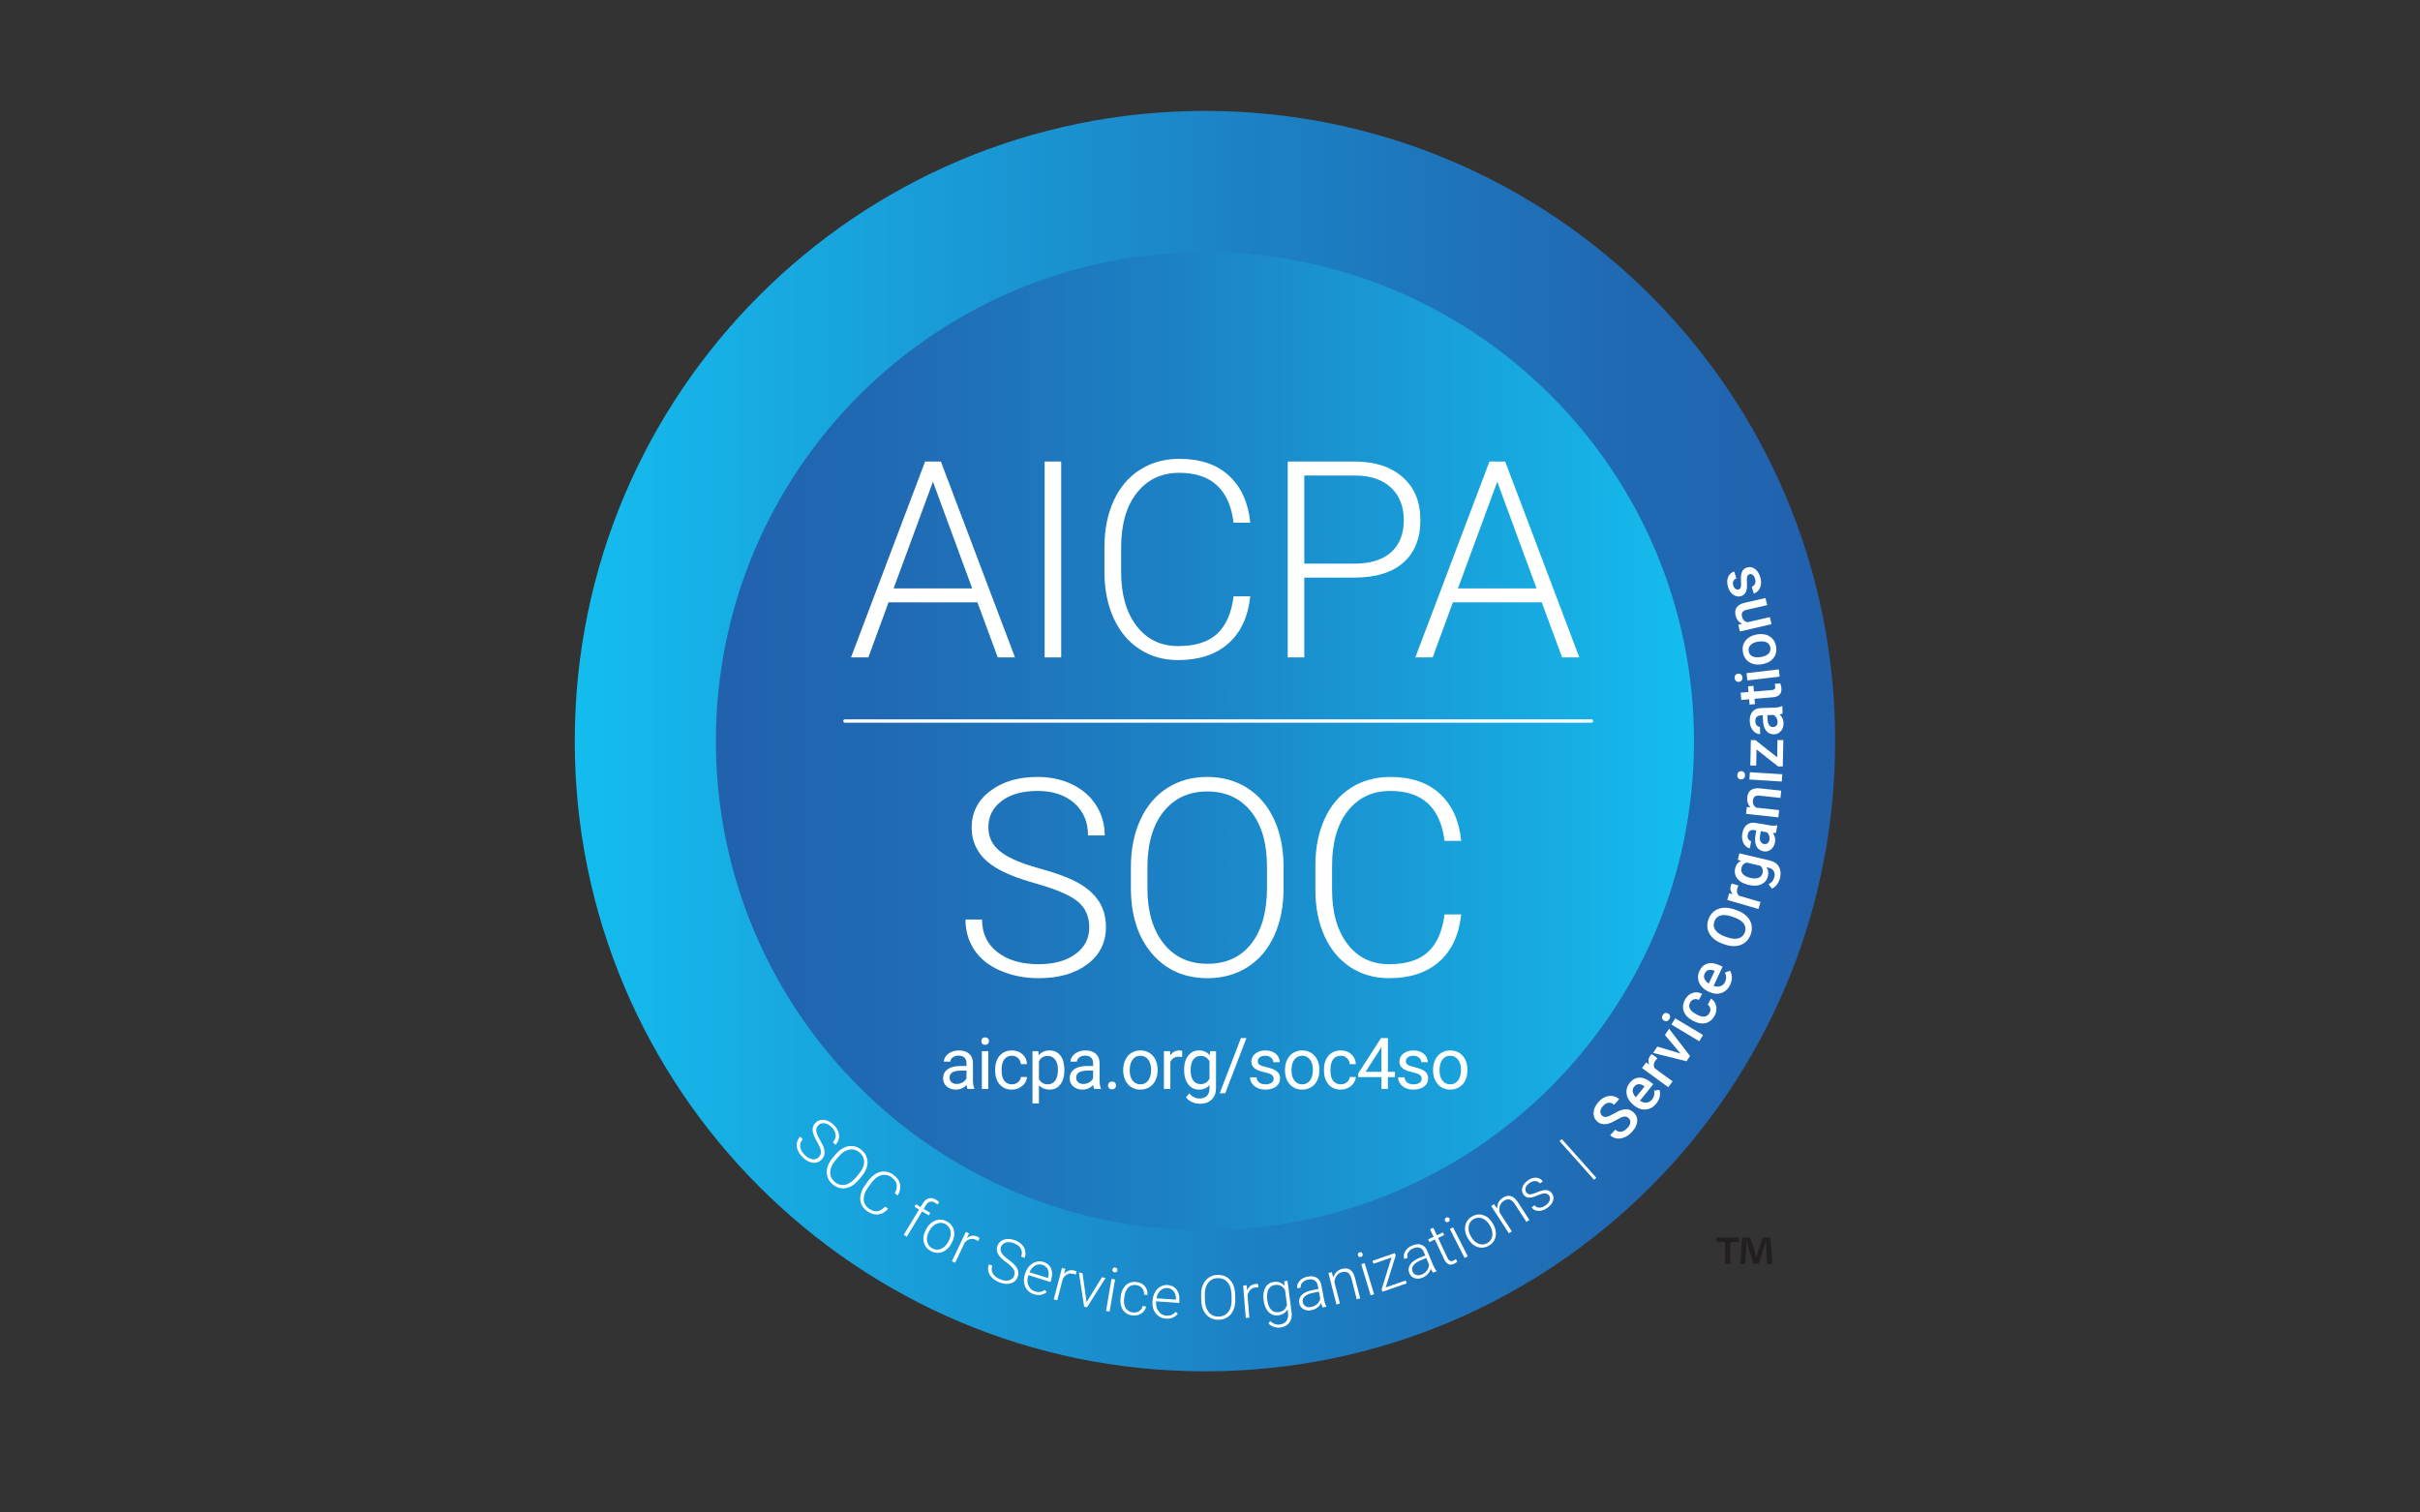 <svg width="240" height="150" viewBox="0 0 240 150" fill="none" xmlns="http://www.w3.org/2000/svg">
<rect x="0" y="0" width="240" height="150" fill="#333333" stroke="none"/>
<g clip-path="url(#clip0_14694_147353)">
<path d="M119.5 136C154.018 136 182 108.018 182 73.5C182 38.982 154.018 11 119.5 11C84.982 11 57 38.982 57 73.5C57 108.018 84.982 136 119.5 136Z" fill="url(#paint0_linear_14694_147353)"/>
<path d="M119.499 122C146.285 122 167.999 100.286 167.999 73.5C167.999 46.714 146.285 25 119.499 25C92.713 25 70.999 46.714 70.999 73.5C70.999 100.286 92.713 122 119.499 122Z" fill="url(#paint1_linear_14694_147353)"/>
<path d="M81.203 114.756C81.37 114.584 81.442 114.388 81.418 114.171C81.394 113.953 81.265 113.642 81.03 113.24C80.796 112.837 80.656 112.51 80.612 112.26C80.547 111.904 80.633 111.604 80.871 111.359C81.102 111.121 81.387 111.022 81.727 111.063C82.068 111.104 82.391 111.272 82.695 111.568C82.902 111.768 83.048 111.987 83.134 112.225C83.22 112.463 83.239 112.697 83.191 112.927C83.142 113.156 83.033 113.359 82.864 113.534L82.598 113.277C82.805 113.064 82.898 112.822 82.878 112.552C82.858 112.282 82.725 112.028 82.48 111.79C82.242 111.56 82.001 111.429 81.757 111.399C81.513 111.369 81.308 111.439 81.141 111.61C80.988 111.769 80.926 111.96 80.956 112.182C80.986 112.405 81.104 112.69 81.309 113.037C81.515 113.384 81.65 113.668 81.714 113.89C81.779 114.112 81.792 114.314 81.754 114.499C81.717 114.683 81.623 114.853 81.472 115.009C81.234 115.254 80.946 115.356 80.606 115.314C80.266 115.272 79.936 115.096 79.616 114.785C79.396 114.573 79.233 114.338 79.126 114.083C79.018 113.827 78.986 113.582 79.028 113.349C79.07 113.116 79.179 112.909 79.356 112.726L79.619 112.981C79.406 113.201 79.32 113.453 79.361 113.739C79.402 114.025 79.559 114.299 79.831 114.563C80.073 114.798 80.32 114.933 80.57 114.968C80.821 115.003 81.031 114.933 81.203 114.756Z" fill="white"/>
<path d="M85.155 117.02C84.898 117.325 84.62 117.549 84.32 117.691C84.02 117.833 83.72 117.884 83.419 117.844C83.119 117.804 82.84 117.676 82.583 117.46C82.196 117.134 81.999 116.733 81.994 116.255C81.989 115.777 82.184 115.303 82.58 114.832L82.867 114.49C83.121 114.188 83.4 113.965 83.703 113.822C84.006 113.679 84.309 113.627 84.61 113.666C84.912 113.705 85.19 113.833 85.445 114.047C85.7 114.262 85.874 114.513 85.965 114.8C86.057 115.087 86.062 115.388 85.979 115.702C85.896 116.016 85.733 116.323 85.488 116.623L85.155 117.02ZM85.177 116.424C85.513 116.025 85.686 115.636 85.695 115.257C85.705 114.879 85.552 114.558 85.238 114.293C84.93 114.034 84.588 113.941 84.214 114.014C83.84 114.087 83.482 114.328 83.14 114.735L82.849 115.081C82.518 115.475 82.347 115.863 82.336 116.246C82.324 116.63 82.475 116.953 82.788 117.216C83.106 117.483 83.449 117.578 83.817 117.5C84.186 117.422 84.541 117.181 84.882 116.775L85.177 116.424Z" fill="white"/>
<path d="M88.082 119.883C87.775 120.224 87.438 120.411 87.071 120.446C86.705 120.48 86.335 120.362 85.962 120.093C85.701 119.904 85.518 119.673 85.412 119.398C85.306 119.123 85.284 118.826 85.347 118.508C85.41 118.19 85.552 117.877 85.772 117.569L86.102 117.113C86.327 116.8 86.582 116.563 86.866 116.401C87.149 116.238 87.441 116.166 87.741 116.183C88.041 116.2 88.324 116.305 88.591 116.498C88.968 116.77 89.192 117.086 89.264 117.446C89.335 117.806 89.259 118.178 89.035 118.563L88.736 118.347C89.093 117.696 88.985 117.163 88.41 116.749C88.091 116.519 87.752 116.454 87.391 116.556C87.029 116.658 86.697 116.919 86.394 117.339L86.083 117.769C85.79 118.175 85.648 118.565 85.658 118.94C85.668 119.315 85.83 119.615 86.143 119.842C86.454 120.066 86.742 120.16 87.007 120.126C87.272 120.091 87.531 119.938 87.783 119.667L88.082 119.883Z" fill="white"/>
<path d="M89.628 122.461L91.144 119.954L90.688 119.678L90.839 119.429L91.295 119.704L91.497 119.371C91.667 119.089 91.87 118.916 92.105 118.851C92.34 118.787 92.585 118.832 92.842 118.987C92.957 119.057 93.057 119.136 93.139 119.226L92.964 119.464C92.891 119.393 92.805 119.326 92.705 119.266C92.537 119.164 92.374 119.138 92.217 119.186C92.061 119.234 91.924 119.354 91.808 119.547L91.601 119.889L92.258 120.287L92.107 120.536L91.45 120.139L89.934 122.646L89.628 122.461Z" fill="white"/>
<path d="M91.866 121.879C92.012 121.606 92.197 121.389 92.421 121.228C92.644 121.066 92.885 120.977 93.144 120.959C93.402 120.942 93.654 120.999 93.898 121.131C94.276 121.334 94.51 121.631 94.602 122.022C94.694 122.413 94.622 122.827 94.386 123.264L94.351 123.329C94.203 123.604 94.017 123.822 93.794 123.984C93.57 124.147 93.33 124.236 93.074 124.251C92.817 124.266 92.566 124.208 92.32 124.075C91.944 123.872 91.71 123.576 91.617 123.184C91.525 122.793 91.596 122.379 91.832 121.942L91.866 121.879ZM92.133 122.135C91.951 122.474 91.889 122.8 91.947 123.112C92.006 123.424 92.177 123.657 92.462 123.81C92.745 123.963 93.033 123.977 93.326 123.854C93.619 123.731 93.861 123.491 94.053 123.135L94.086 123.075C94.202 122.858 94.269 122.638 94.286 122.415C94.302 122.192 94.264 121.992 94.173 121.815C94.081 121.638 93.941 121.499 93.754 121.398C93.475 121.248 93.188 121.235 92.893 121.359C92.598 121.483 92.356 121.723 92.165 122.077L92.133 122.135Z" fill="white"/>
<path d="M97.003 123.085C96.941 123.04 96.871 122.999 96.794 122.962C96.594 122.867 96.397 122.842 96.205 122.888C96.013 122.934 95.836 123.05 95.676 123.235L94.726 125.233L94.406 125.081L95.789 122.171L96.104 122.321L95.889 122.786C96.223 122.523 96.578 122.48 96.955 122.659C97.044 122.702 97.11 122.747 97.151 122.795L97.003 123.085Z" fill="white"/>
<path d="M100.572 126.53C100.657 126.306 100.646 126.098 100.539 125.907C100.431 125.716 100.19 125.482 99.816 125.205C99.441 124.927 99.184 124.682 99.044 124.469C98.845 124.168 98.806 123.858 98.928 123.539C99.046 123.229 99.269 123.026 99.598 122.929C99.927 122.833 100.29 122.86 100.687 123.012C100.956 123.114 101.176 123.258 101.349 123.443C101.522 123.628 101.632 123.835 101.678 124.065C101.724 124.295 101.703 124.524 101.616 124.752L101.271 124.621C101.377 124.343 101.367 124.085 101.242 123.844C101.117 123.604 100.895 123.423 100.577 123.301C100.267 123.183 99.994 123.158 99.757 123.226C99.521 123.295 99.36 123.44 99.275 123.663C99.197 123.87 99.215 124.069 99.331 124.262C99.446 124.455 99.666 124.67 99.992 124.908C100.318 125.147 100.554 125.354 100.701 125.533C100.847 125.711 100.94 125.892 100.978 126.076C101.016 126.261 100.996 126.454 100.919 126.656C100.797 126.975 100.572 127.182 100.244 127.278C99.915 127.374 99.542 127.342 99.125 127.183C98.839 127.074 98.597 126.923 98.397 126.73C98.198 126.537 98.072 126.326 98.019 126.095C97.965 125.864 97.984 125.63 98.074 125.393L98.416 125.523C98.307 125.809 98.328 126.075 98.478 126.321C98.629 126.568 98.881 126.758 99.235 126.894C99.551 127.014 99.83 127.041 100.074 126.974C100.318 126.908 100.484 126.76 100.572 126.53Z" fill="white"/>
<path d="M102.54 128.358C102.279 128.277 102.062 128.139 101.891 127.944C101.72 127.749 101.611 127.518 101.566 127.252C101.52 126.985 101.542 126.708 101.631 126.422L101.669 126.3C101.761 126.004 101.901 125.756 102.09 125.555C102.278 125.353 102.495 125.217 102.742 125.145C102.989 125.074 103.232 125.075 103.471 125.149C103.844 125.265 104.101 125.485 104.24 125.808C104.379 126.131 104.381 126.514 104.243 126.955L104.184 127.145L101.989 126.462L101.969 126.527C101.86 126.876 101.87 127.198 101.997 127.492C102.125 127.786 102.34 127.981 102.644 128.075C102.825 128.132 102.997 128.149 103.156 128.126C103.316 128.103 103.476 128.036 103.635 127.926L103.798 128.154C103.435 128.438 103.016 128.506 102.54 128.358ZM103.381 125.439C103.125 125.359 102.88 125.386 102.646 125.519C102.413 125.652 102.227 125.871 102.091 126.176L103.936 126.75L103.947 126.713C104.03 126.415 104.02 126.148 103.919 125.912C103.818 125.677 103.638 125.519 103.381 125.439Z" fill="white"/>
<path d="M106.682 126.418C106.612 126.386 106.536 126.359 106.453 126.337C106.238 126.282 106.041 126.294 105.861 126.376C105.681 126.457 105.529 126.604 105.406 126.816L104.851 128.957L104.508 128.868L105.317 125.75L105.654 125.838L105.531 126.335C105.81 126.014 106.151 125.905 106.554 126.01C106.65 126.035 106.723 126.067 106.772 126.106L106.682 126.418Z" fill="white"/>
<path d="M107.761 129.14L109.281 126.67L109.639 126.745L107.8 129.651L107.518 129.591L106.997 126.19L107.355 126.266L107.761 129.14Z" fill="white"/>
<path d="M110.046 130.069L109.694 130.01L110.231 126.833L110.584 126.893L110.046 130.069ZM110.325 125.906C110.336 125.84 110.367 125.787 110.418 125.749C110.469 125.71 110.531 125.697 110.605 125.71C110.68 125.723 110.735 125.756 110.771 125.809C110.808 125.862 110.82 125.921 110.809 125.988C110.798 126.054 110.767 126.105 110.715 126.143C110.663 126.18 110.6 126.192 110.526 126.18C110.452 126.167 110.397 126.135 110.361 126.083C110.326 126.031 110.314 125.972 110.325 125.906Z" fill="white"/>
<path d="M112.333 130.159C112.579 130.19 112.794 130.146 112.978 130.029C113.162 129.911 113.275 129.743 113.316 129.524L113.656 129.567C113.622 129.761 113.538 129.931 113.405 130.077C113.273 130.223 113.108 130.33 112.91 130.397C112.713 130.464 112.508 130.484 112.295 130.457C111.876 130.404 111.562 130.216 111.354 129.893C111.145 129.571 111.072 129.164 111.135 128.671L111.148 128.565C111.188 128.25 111.279 127.978 111.419 127.75C111.56 127.522 111.742 127.355 111.965 127.249C112.187 127.143 112.436 127.108 112.712 127.143C113.062 127.187 113.338 127.328 113.539 127.565C113.74 127.803 113.827 128.093 113.8 128.436L113.46 128.393C113.476 128.141 113.411 127.927 113.266 127.753C113.121 127.579 112.924 127.476 112.674 127.444C112.355 127.403 112.093 127.487 111.887 127.695C111.682 127.903 111.553 128.215 111.5 128.631L111.487 128.734C111.435 129.142 111.483 129.471 111.63 129.721C111.778 129.972 112.012 130.118 112.333 130.159Z" fill="white"/>
<path d="M115.631 130.777C115.358 130.758 115.115 130.673 114.904 130.523C114.692 130.374 114.533 130.174 114.427 129.925C114.321 129.676 114.278 129.402 114.299 129.103L114.308 128.975C114.329 128.666 114.408 128.392 114.545 128.153C114.682 127.914 114.862 127.731 115.086 127.604C115.309 127.477 115.546 127.422 115.795 127.439C116.185 127.466 116.486 127.621 116.696 127.903C116.906 128.185 116.996 128.557 116.964 129.018L116.95 129.217L114.657 129.059L114.652 129.127C114.627 129.492 114.711 129.802 114.903 130.059C115.095 130.316 115.35 130.456 115.666 130.477C115.856 130.491 116.027 130.468 116.177 130.408C116.327 130.349 116.467 130.247 116.596 130.103L116.808 130.288C116.52 130.648 116.128 130.811 115.631 130.777ZM115.774 127.742C115.507 127.724 115.275 127.807 115.078 127.99C114.882 128.173 114.752 128.429 114.69 128.757L116.617 128.89L116.62 128.851C116.631 128.542 116.561 128.284 116.408 128.079C116.255 127.873 116.044 127.761 115.774 127.742Z" fill="white"/>
<path d="M122.507 128.858C122.517 129.257 122.456 129.608 122.325 129.913C122.194 130.218 122.003 130.455 121.751 130.624C121.498 130.792 121.204 130.881 120.869 130.888C120.363 130.9 119.95 130.729 119.63 130.374C119.31 130.019 119.143 129.534 119.129 128.919L119.118 128.472C119.109 128.078 119.171 127.726 119.304 127.418C119.436 127.11 119.629 126.872 119.881 126.702C120.133 126.532 120.426 126.444 120.759 126.436C121.093 126.428 121.389 126.501 121.648 126.656C121.906 126.811 122.108 127.034 122.254 127.324C122.4 127.614 122.48 127.953 122.495 128.34L122.507 128.858ZM122.13 128.396C122.118 127.874 121.99 127.468 121.747 127.178C121.504 126.888 121.178 126.748 120.767 126.757C120.364 126.767 120.046 126.923 119.814 127.225C119.582 127.527 119.472 127.944 119.485 128.476L119.495 128.928C119.507 129.442 119.636 129.847 119.881 130.142C120.126 130.437 120.453 130.579 120.862 130.57C121.277 130.56 121.596 130.404 121.822 130.102C122.047 129.8 122.153 129.384 122.141 128.854L122.13 128.396Z" fill="white"/>
<path d="M124.8 127.68C124.723 127.673 124.643 127.672 124.558 127.679C124.336 127.696 124.153 127.773 124.01 127.909C123.866 128.045 123.771 128.233 123.725 128.474L123.9 130.679L123.547 130.707L123.292 127.496L123.639 127.468L123.685 127.978C123.843 127.583 124.13 127.369 124.545 127.336C124.644 127.328 124.723 127.335 124.783 127.356L124.8 127.68Z" fill="white"/>
<path d="M125.316 128.922C125.251 128.422 125.311 128.011 125.495 127.69C125.679 127.37 125.961 127.185 126.341 127.136C126.776 127.08 127.129 127.211 127.4 127.528L127.358 127.065L127.689 127.023L128.091 130.153C128.144 130.564 128.071 130.905 127.871 131.175C127.672 131.444 127.375 131.605 126.982 131.655C126.759 131.684 126.541 131.661 126.326 131.588C126.112 131.514 125.936 131.402 125.798 131.252L125.969 131.014C126.258 131.289 126.575 131.404 126.92 131.36C127.215 131.322 127.434 131.205 127.577 131.01C127.72 130.814 127.775 130.562 127.741 130.252L127.689 129.85C127.503 130.194 127.194 130.394 126.761 130.45C126.39 130.497 126.074 130.388 125.812 130.121C125.55 129.855 125.386 129.471 125.322 128.969L125.316 128.922ZM125.681 128.938C125.733 129.345 125.856 129.656 126.05 129.87C126.243 130.085 126.489 130.173 126.786 130.134C127.221 130.078 127.504 129.844 127.635 129.431L127.444 127.946C127.335 127.752 127.196 127.611 127.027 127.523C126.858 127.436 126.664 127.407 126.445 127.435C126.148 127.473 125.932 127.619 125.796 127.874C125.661 128.128 125.622 128.483 125.681 128.938Z" fill="white"/>
<path d="M131.173 129.663C131.119 129.57 131.068 129.427 131.021 129.234C130.929 129.418 130.796 129.571 130.622 129.694C130.449 129.817 130.256 129.899 130.043 129.939C129.739 129.997 129.477 129.96 129.256 129.826C129.036 129.692 128.901 129.496 128.851 129.236C128.792 128.928 128.874 128.66 129.096 128.432C129.318 128.204 129.658 128.046 130.117 127.958L130.751 127.837L130.682 127.477C130.639 127.251 130.536 127.086 130.371 126.983C130.207 126.88 129.992 126.854 129.725 126.905C129.481 126.952 129.291 127.053 129.155 127.208C129.019 127.364 128.968 127.529 129.001 127.704L128.65 127.768C128.602 127.517 128.677 127.277 128.876 127.048C129.074 126.819 129.345 126.672 129.686 126.607C130.039 126.539 130.334 126.574 130.571 126.712C130.808 126.849 130.96 127.075 131.027 127.39L131.313 128.887C131.371 129.194 131.447 129.416 131.54 129.556L131.547 129.591L131.173 129.663ZM130.025 129.621C130.259 129.577 130.457 129.48 130.62 129.332C130.783 129.184 130.888 129.007 130.935 128.802L130.803 128.106L130.177 128.225C129.828 128.296 129.568 128.412 129.394 128.573C129.221 128.735 129.155 128.924 129.197 129.14C129.231 129.317 129.324 129.452 129.478 129.544C129.632 129.636 129.814 129.662 130.025 129.621Z" fill="white"/>
<path d="M132.074 126.163L132.222 126.694C132.29 126.472 132.399 126.288 132.548 126.142C132.697 125.997 132.878 125.897 133.089 125.843C133.424 125.758 133.697 125.789 133.908 125.935C134.12 126.082 134.275 126.344 134.373 126.72L134.895 128.768L134.552 128.856L134.029 126.805C133.956 126.526 133.844 126.334 133.692 126.227C133.541 126.12 133.338 126.099 133.082 126.164C132.868 126.219 132.697 126.334 132.566 126.509C132.436 126.685 132.36 126.897 132.339 127.144L132.884 129.281L132.541 129.369L131.745 126.247L132.074 126.163Z" fill="white"/>
<path d="M134.67 124.5C134.65 124.436 134.655 124.376 134.683 124.319C134.712 124.262 134.762 124.222 134.834 124.2C134.906 124.179 134.97 124.183 135.027 124.215C135.083 124.246 135.121 124.294 135.14 124.359C135.159 124.423 135.154 124.483 135.125 124.539C135.095 124.596 135.044 124.635 134.972 124.656C134.9 124.678 134.836 124.674 134.781 124.643C134.726 124.612 134.689 124.565 134.67 124.5ZM136.272 128.354L135.929 128.457L134.998 125.373L135.34 125.27L136.272 128.354Z" fill="white"/>
<path d="M137.428 127.676L139.406 126.991L139.504 127.276L137.11 128.105L137.024 127.857L138.003 124.714L136.214 125.333L136.113 125.041L138.327 124.274L138.414 124.527L137.428 127.676Z" fill="white"/>
<path d="M142.127 126.215C142.055 126.135 141.977 126.005 141.892 125.825C141.838 126.023 141.739 126.2 141.594 126.355C141.448 126.511 141.276 126.63 141.076 126.712C140.789 126.83 140.525 126.846 140.282 126.759C140.039 126.672 139.867 126.507 139.767 126.263C139.647 125.973 139.674 125.694 139.845 125.425C140.017 125.157 140.319 124.934 140.75 124.757L141.347 124.51L141.208 124.172C141.12 123.959 140.986 123.819 140.804 123.751C140.623 123.683 140.406 123.7 140.155 123.804C139.925 123.898 139.76 124.035 139.657 124.215C139.555 124.394 139.538 124.567 139.606 124.732L139.275 124.865C139.177 124.628 139.203 124.378 139.352 124.114C139.5 123.85 139.735 123.651 140.057 123.519C140.389 123.382 140.685 123.357 140.945 123.444C141.205 123.532 141.399 123.723 141.528 124.018L142.108 125.427C142.227 125.715 142.346 125.918 142.465 126.036L142.479 126.069L142.127 126.215ZM140.994 126.404C141.214 126.314 141.389 126.179 141.519 126.001C141.649 125.824 141.716 125.629 141.722 125.419L141.452 124.764L140.863 125.006C140.535 125.145 140.304 125.311 140.166 125.504C140.029 125.697 140.002 125.895 140.086 126.099C140.155 126.266 140.274 126.379 140.443 126.438C140.612 126.497 140.796 126.486 140.994 126.404Z" fill="white"/>
<path d="M142.147 121.763L142.498 122.509L143.102 122.226L143.225 122.49L142.622 122.773L143.535 124.719C143.611 124.881 143.696 124.987 143.792 125.039C143.887 125.091 144.003 125.085 144.14 125.021C144.194 124.995 144.277 124.945 144.389 124.871L144.525 125.127C144.455 125.196 144.347 125.266 144.201 125.334C143.98 125.438 143.79 125.449 143.629 125.367C143.468 125.286 143.329 125.121 143.211 124.871L142.298 122.925L141.762 123.177L141.638 122.913L142.174 122.661L141.824 121.914L142.147 121.763Z" fill="white"/>
<path d="M143.311 121.081C143.281 121.021 143.275 120.96 143.293 120.899C143.311 120.838 143.353 120.791 143.42 120.757C143.488 120.722 143.552 120.716 143.612 120.737C143.673 120.758 143.719 120.799 143.749 120.859C143.78 120.918 143.785 120.978 143.766 121.039C143.746 121.1 143.703 121.147 143.636 121.181C143.569 121.215 143.505 121.222 143.446 121.201C143.386 121.181 143.341 121.14 143.311 121.081ZM145.564 124.593L145.245 124.755L143.788 121.882L144.106 121.721L145.564 124.593Z" fill="white"/>
<path d="M145.544 122.756C145.392 122.486 145.307 122.214 145.29 121.939C145.273 121.664 145.326 121.412 145.449 121.184C145.572 120.957 145.755 120.774 145.997 120.638C146.371 120.427 146.747 120.388 147.127 120.519C147.506 120.651 147.817 120.933 148.061 121.365L148.098 121.43C148.25 121.701 148.336 121.975 148.353 122.251C148.371 122.527 148.318 122.777 148.194 123.002C148.07 123.227 147.886 123.408 147.642 123.545C147.271 123.755 146.895 123.794 146.514 123.663C146.134 123.532 145.822 123.25 145.579 122.818L145.544 122.756ZM145.903 122.666C146.092 123.002 146.334 123.228 146.629 123.345C146.924 123.463 147.213 123.442 147.495 123.283C147.775 123.125 147.941 122.89 147.994 122.577C148.046 122.263 147.973 121.931 147.774 121.578L147.74 121.518C147.62 121.304 147.469 121.13 147.29 120.997C147.109 120.863 146.92 120.788 146.722 120.771C146.523 120.755 146.331 120.798 146.146 120.902C145.87 121.058 145.705 121.294 145.653 121.609C145.6 121.925 145.673 122.258 145.871 122.609L145.903 122.666Z" fill="white"/>
<path d="M148.17 119.424L148.48 119.879C148.474 119.647 148.518 119.438 148.613 119.252C148.708 119.066 148.847 118.914 149.03 118.796C149.32 118.608 149.588 118.549 149.836 118.621C150.083 118.692 150.313 118.891 150.527 119.216L151.676 120.99L151.379 121.182L150.228 119.406C150.07 119.166 149.902 119.019 149.724 118.966C149.547 118.913 149.347 118.959 149.126 119.102C148.941 119.222 148.815 119.386 148.748 119.594C148.68 119.802 148.676 120.027 148.735 120.267L149.935 122.119L149.638 122.311L147.886 119.608L148.17 119.424Z" fill="white"/>
<path d="M153.629 118.572C153.525 118.429 153.383 118.357 153.206 118.355C153.028 118.352 152.806 118.412 152.54 118.532C152.273 118.653 152.054 118.728 151.88 118.758C151.706 118.788 151.555 118.781 151.427 118.735C151.298 118.689 151.186 118.601 151.091 118.472C150.941 118.267 150.902 118.035 150.975 117.776C151.048 117.516 151.218 117.289 151.485 117.092C151.774 116.879 152.059 116.78 152.34 116.795C152.62 116.809 152.845 116.931 153.014 117.162L152.726 117.373C152.615 117.221 152.458 117.142 152.257 117.134C152.056 117.127 151.858 117.195 151.665 117.337C151.476 117.476 151.355 117.629 151.303 117.797C151.25 117.965 151.273 118.116 151.372 118.25C151.467 118.38 151.589 118.445 151.736 118.447C151.883 118.448 152.105 118.386 152.4 118.259C152.696 118.133 152.931 118.058 153.106 118.033C153.281 118.008 153.433 118.02 153.563 118.07C153.693 118.119 153.808 118.211 153.907 118.346C154.068 118.565 154.108 118.805 154.028 119.066C153.947 119.327 153.765 119.562 153.48 119.771C153.178 119.994 152.879 120.1 152.584 120.092C152.288 120.084 152.058 119.968 151.894 119.744L152.181 119.532C152.316 119.692 152.483 119.771 152.682 119.769C152.881 119.766 153.088 119.687 153.302 119.529C153.502 119.382 153.631 119.219 153.69 119.041C153.748 118.862 153.728 118.706 153.629 118.572Z" fill="white"/>
<path d="M158.311 116.802L158.087 117.002L154.666 113.168L154.89 112.967L158.311 116.802Z" fill="white"/>
<path d="M161.51 110.886C161.369 110.757 161.216 110.707 161.049 110.736C160.882 110.765 160.642 110.872 160.329 111.058C160.015 111.245 159.741 111.37 159.506 111.435C159.056 111.558 158.684 111.484 158.39 111.214C158.133 110.978 158.017 110.679 158.043 110.316C158.069 109.953 158.236 109.604 158.544 109.27C158.748 109.047 158.97 108.887 159.212 108.788C159.454 108.689 159.696 108.66 159.939 108.699C160.181 108.739 160.394 108.843 160.579 109.012L160.071 109.565C159.904 109.412 159.726 109.344 159.536 109.362C159.345 109.38 159.161 109.486 158.983 109.681C158.816 109.862 158.726 110.038 158.711 110.209C158.697 110.381 158.759 110.53 158.898 110.658C159.014 110.765 159.162 110.801 159.339 110.764C159.517 110.728 159.757 110.62 160.059 110.439C160.361 110.258 160.628 110.136 160.861 110.072C161.093 110.008 161.303 109.997 161.489 110.039C161.676 110.081 161.851 110.177 162.015 110.327C162.281 110.571 162.399 110.868 162.369 111.216C162.338 111.564 162.163 111.913 161.842 112.263C161.63 112.493 161.392 112.667 161.129 112.782C160.865 112.897 160.609 112.939 160.36 112.908C160.11 112.877 159.886 112.77 159.685 112.586L160.195 112.031C160.376 112.198 160.572 112.267 160.781 112.238C160.99 112.21 161.198 112.083 161.404 111.86C161.581 111.667 161.675 111.486 161.686 111.317C161.697 111.148 161.638 111.004 161.51 110.886Z" fill="white"/>
<path d="M164.268 109.436C163.979 109.793 163.633 109.991 163.23 110.031C162.826 110.071 162.437 109.94 162.064 109.638L161.995 109.582C161.745 109.38 161.56 109.151 161.441 108.896C161.322 108.64 161.279 108.381 161.31 108.118C161.341 107.855 161.444 107.616 161.617 107.401C161.893 107.06 162.215 106.885 162.583 106.874C162.951 106.865 163.334 107.02 163.732 107.342L163.959 107.526L162.636 109.163C162.857 109.313 163.076 109.376 163.294 109.352C163.513 109.328 163.696 109.225 163.844 109.041C164.053 108.783 164.118 108.489 164.041 108.158L164.575 108.089C164.644 108.31 164.652 108.538 164.599 108.772C164.546 109.006 164.436 109.228 164.268 109.436ZM162.067 107.769C161.942 107.923 161.895 108.091 161.927 108.274C161.958 108.456 162.059 108.638 162.231 108.82L163.098 107.748L163.056 107.715C162.858 107.575 162.675 107.51 162.507 107.52C162.34 107.53 162.193 107.613 162.067 107.769Z" fill="white"/>
<path d="M164.375 104.951C164.306 105.019 164.242 105.093 164.182 105.175C163.987 105.443 163.958 105.698 164.095 105.941L165.875 107.239L165.449 107.824L162.846 105.926L163.253 105.367L163.555 105.565C163.432 105.259 163.461 104.981 163.644 104.731C163.704 104.648 163.766 104.587 163.828 104.549L164.375 104.951Z" fill="white"/>
<path d="M166.667 104.485L165.117 102.648L165.528 102.024L167.605 104.728L167.26 105.253L163.95 104.422L164.363 103.795L166.667 104.485Z" fill="white"/>
<path d="M165.021 101.219C164.926 101.162 164.865 101.084 164.838 100.986C164.811 100.888 164.832 100.782 164.899 100.67C164.967 100.558 165.05 100.49 165.15 100.466C165.25 100.443 165.347 100.46 165.442 100.517C165.536 100.573 165.595 100.65 165.621 100.749C165.646 100.847 165.625 100.953 165.558 101.065C165.49 101.177 165.407 101.245 165.309 101.268C165.211 101.292 165.115 101.275 165.021 101.219ZM168.896 102.648L168.524 103.268L165.762 101.611L166.134 100.991L168.896 102.648Z" fill="white"/>
<path d="M169.536 100.463C169.622 100.304 169.647 100.147 169.611 99.992C169.575 99.837 169.492 99.719 169.359 99.639L169.684 99.04C169.857 99.142 169.991 99.286 170.088 99.472C170.185 99.658 170.23 99.863 170.224 100.087C170.217 100.312 170.158 100.526 170.048 100.73C169.833 101.126 169.535 101.371 169.152 101.464C168.77 101.557 168.353 101.481 167.901 101.236L167.835 101.2C167.404 100.966 167.122 100.664 166.988 100.293C166.853 99.923 166.894 99.538 167.11 99.14C167.292 98.804 167.539 98.582 167.851 98.477C168.162 98.371 168.48 98.4 168.805 98.563L168.48 99.162C168.314 99.081 168.15 99.064 167.989 99.111C167.828 99.158 167.704 99.262 167.617 99.422C167.506 99.628 167.494 99.827 167.583 100.02C167.672 100.213 167.867 100.392 168.17 100.558L168.272 100.614C168.579 100.78 168.838 100.849 169.049 100.82C169.26 100.791 169.422 100.672 169.536 100.463Z" fill="white"/>
<path d="M171.594 97.648C171.399 98.064 171.111 98.339 170.729 98.475C170.347 98.61 169.938 98.576 169.503 98.373L169.422 98.335C169.131 98.199 168.897 98.021 168.72 97.802C168.544 97.582 168.439 97.341 168.406 97.078C168.374 96.815 168.416 96.559 168.533 96.309C168.718 95.911 168.989 95.664 169.343 95.565C169.698 95.468 170.108 95.527 170.572 95.744L170.836 95.867L169.944 97.774C170.194 97.867 170.423 97.876 170.629 97.8C170.835 97.724 170.988 97.58 171.088 97.366C171.229 97.066 171.222 96.764 171.067 96.462L171.569 96.266C171.689 96.465 171.752 96.684 171.757 96.924C171.762 97.164 171.707 97.405 171.594 97.648ZM169.057 96.557C168.973 96.737 168.968 96.912 169.042 97.081C169.116 97.251 169.259 97.403 169.469 97.539L170.053 96.29L170.005 96.267C169.779 96.179 169.585 96.16 169.425 96.21C169.265 96.26 169.142 96.376 169.057 96.557Z" fill="white"/>
<path d="M172.233 90.272C172.633 90.413 172.96 90.607 173.213 90.852C173.466 91.098 173.628 91.378 173.699 91.692C173.77 92.007 173.746 92.332 173.627 92.666C173.51 92.998 173.324 93.264 173.071 93.466C172.817 93.668 172.516 93.786 172.166 93.822C171.817 93.857 171.446 93.806 171.055 93.67L170.825 93.588C170.426 93.447 170.099 93.252 169.845 93.002C169.59 92.753 169.427 92.471 169.356 92.157C169.285 91.842 169.309 91.518 169.427 91.185C169.545 90.852 169.729 90.585 169.98 90.385C170.231 90.184 170.532 90.067 170.882 90.033C171.232 89.999 171.607 90.052 172.006 90.191L172.233 90.272ZM171.768 90.906C171.315 90.746 170.938 90.708 170.636 90.794C170.334 90.88 170.128 91.08 170.016 91.394C169.908 91.701 169.943 91.983 170.122 92.242C170.301 92.5 170.61 92.709 171.048 92.868L171.284 92.952C171.733 93.111 172.111 93.146 172.418 93.058C172.725 92.97 172.933 92.77 173.043 92.46C173.155 92.145 173.12 91.861 172.941 91.607C172.762 91.353 172.442 91.144 171.981 90.981L171.768 90.906Z" fill="white"/>
<path d="M172.404 87.816C172.363 87.903 172.328 87.995 172.299 88.092C172.207 88.41 172.267 88.66 172.479 88.841L174.595 89.454L174.394 90.149L171.3 89.253L171.492 88.59L171.843 88.673C171.623 88.427 171.556 88.156 171.642 87.858C171.67 87.759 171.708 87.681 171.753 87.624L172.404 87.816Z" fill="white"/>
<path d="M173.39 87.759C172.903 87.644 172.541 87.438 172.304 87.141C172.067 86.844 171.993 86.505 172.083 86.127C172.166 85.77 172.357 85.518 172.655 85.371L172.346 85.265L172.496 84.631L175.536 85.346C175.947 85.443 176.242 85.647 176.419 85.959C176.596 86.271 176.634 86.645 176.532 87.079C176.478 87.309 176.377 87.523 176.23 87.719C176.082 87.916 175.918 88.053 175.737 88.131L175.392 87.698C175.7 87.542 175.891 87.306 175.966 86.989C176.021 86.755 176.001 86.556 175.906 86.391C175.811 86.226 175.641 86.114 175.396 86.057L175.185 86.007C175.363 86.263 175.412 86.56 175.332 86.898C175.246 87.265 175.03 87.531 174.683 87.695C174.337 87.859 173.905 87.88 173.39 87.759ZM173.616 87.072C173.93 87.146 174.194 87.14 174.404 87.054C174.615 86.968 174.747 86.811 174.801 86.583C174.868 86.299 174.796 86.06 174.585 85.866L173.205 85.541C172.936 85.618 172.768 85.799 172.701 86.083C172.647 86.315 172.696 86.516 172.85 86.688C173.003 86.86 173.258 86.988 173.616 87.072Z" fill="white"/>
<path d="M176.133 82.583C176.067 82.604 175.963 82.615 175.822 82.615C176.02 82.882 176.091 83.18 176.035 83.509C175.981 83.828 175.846 84.072 175.629 84.243C175.413 84.413 175.17 84.475 174.902 84.43C174.564 84.372 174.326 84.202 174.188 83.92C174.05 83.637 174.021 83.262 174.1 82.795L174.175 82.357L173.967 82.322C173.802 82.294 173.663 82.317 173.548 82.392C173.434 82.468 173.361 82.599 173.329 82.787C173.301 82.949 173.319 83.089 173.382 83.207C173.446 83.324 173.54 83.394 173.665 83.415L173.544 84.128C173.369 84.099 173.216 84.013 173.085 83.872C172.953 83.73 172.86 83.553 172.808 83.34C172.756 83.127 172.751 82.898 172.793 82.653C172.856 82.281 173 82.001 173.225 81.812C173.449 81.623 173.731 81.554 174.071 81.606L175.503 81.85C175.789 81.899 176.023 81.898 176.207 81.847L176.257 81.855L176.133 82.583ZM175.486 83.279C175.51 83.138 175.498 83 175.451 82.864C175.403 82.728 175.327 82.619 175.223 82.536L174.624 82.434L174.558 82.819C174.513 83.083 174.525 83.289 174.595 83.438C174.664 83.587 174.782 83.675 174.951 83.704C175.088 83.727 175.205 83.701 175.301 83.624C175.398 83.546 175.459 83.431 175.486 83.279Z" fill="white"/>
<path d="M173.237 80.038L173.609 80.058C173.348 79.79 173.239 79.464 173.28 79.079C173.352 78.412 173.771 78.114 174.536 78.184L176.652 78.413L176.575 79.133L174.5 78.908C174.297 78.886 174.141 78.914 174.034 78.991C173.927 79.069 173.862 79.207 173.841 79.406C173.81 79.696 173.917 79.926 174.165 80.097L176.444 80.343L176.366 81.062L173.163 80.716L173.237 80.038Z" fill="white"/>
<path d="M172.655 77.3C172.545 77.293 172.455 77.252 172.386 77.177C172.317 77.102 172.286 76.999 172.295 76.868C172.303 76.737 172.346 76.639 172.424 76.572C172.502 76.505 172.596 76.475 172.707 76.482C172.816 76.489 172.904 76.531 172.972 76.606C173.04 76.682 173.07 76.785 173.061 76.916C173.053 77.047 173.011 77.145 172.934 77.211C172.857 77.277 172.764 77.306 172.655 77.3ZM176.754 76.787L176.708 77.509L173.493 77.307L173.539 76.585L176.754 76.787Z" fill="white"/>
<path d="M176.247 75.103L176.283 73.389L176.86 73.401L176.805 76.014L176.332 76.005L174.202 74.325L174.168 75.929L173.585 75.917L173.638 73.396L174.096 73.406L176.247 75.103Z" fill="white"/>
<path d="M176.785 70.764C176.725 70.798 176.626 70.829 176.488 70.858C176.736 71.08 176.866 71.357 176.878 71.69C176.89 72.013 176.807 72.281 176.63 72.491C176.452 72.702 176.228 72.813 175.956 72.823C175.613 72.835 175.345 72.717 175.153 72.468C174.96 72.22 174.855 71.859 174.838 71.385L174.822 70.942L174.611 70.949C174.445 70.955 174.313 71.007 174.216 71.103C174.119 71.2 174.074 71.344 174.081 71.534C174.087 71.699 174.133 71.832 174.219 71.934C174.305 72.037 174.412 72.085 174.538 72.081L174.564 72.804C174.388 72.81 174.221 72.758 174.063 72.646C173.905 72.534 173.779 72.38 173.684 72.181C173.59 71.983 173.538 71.76 173.529 71.512C173.515 71.135 173.599 70.832 173.781 70.601C173.962 70.37 174.225 70.245 174.567 70.227L176.019 70.175C176.309 70.164 176.538 70.115 176.708 70.028L176.759 70.026L176.785 70.764ZM176.293 71.577C176.288 71.434 176.248 71.301 176.174 71.178C176.1 71.054 176.004 70.963 175.885 70.903L175.277 70.925L175.291 71.315C175.301 71.583 175.355 71.782 175.453 71.914C175.551 72.046 175.685 72.108 175.856 72.102C175.995 72.097 176.104 72.047 176.183 71.952C176.262 71.857 176.298 71.732 176.293 71.577Z" fill="white"/>
<path d="M172.627 68.695L173.408 68.629L173.36 68.063L173.894 68.018L173.942 68.584L175.734 68.433C175.856 68.423 175.943 68.391 175.993 68.338C176.043 68.285 176.063 68.197 176.053 68.072C176.046 67.989 176.029 67.906 176.002 67.822L176.56 67.775C176.619 67.936 176.655 68.092 176.668 68.244C176.714 68.798 176.432 69.101 175.821 69.152L174.003 69.305L174.047 69.833L173.513 69.878L173.468 69.35L172.688 69.416L172.627 68.695Z" fill="white"/>
<path d="M172.469 67.622C172.358 67.635 172.262 67.611 172.181 67.55C172.1 67.488 172.052 67.393 172.037 67.263C172.021 67.132 172.046 67.028 172.111 66.948C172.175 66.868 172.263 66.822 172.373 66.809C172.482 66.797 172.576 66.822 172.656 66.884C172.737 66.947 172.784 67.043 172.8 67.173C172.815 67.303 172.791 67.407 172.727 67.486C172.663 67.564 172.577 67.61 172.469 67.622ZM176.409 66.387L176.494 67.105L173.294 67.481L173.21 66.762L176.409 66.387Z" fill="white"/>
<path d="M174.708 65.881C174.397 65.932 174.106 65.916 173.836 65.834C173.566 65.752 173.346 65.61 173.175 65.408C173.004 65.207 172.895 64.962 172.847 64.672C172.776 64.243 172.858 63.872 173.09 63.559C173.322 63.247 173.665 63.042 174.117 62.946L174.284 62.915C174.597 62.864 174.887 62.878 175.154 62.958C175.421 63.038 175.64 63.179 175.812 63.381C175.984 63.583 176.094 63.831 176.142 64.124C176.216 64.573 176.126 64.957 175.871 65.275C175.617 65.593 175.241 65.793 174.743 65.875L174.708 65.881ZM174.652 65.157C174.979 65.103 175.225 64.993 175.387 64.828C175.55 64.662 175.612 64.459 175.572 64.218C175.533 63.977 175.408 63.805 175.198 63.702C174.988 63.599 174.702 63.577 174.339 63.636C174.018 63.689 173.775 63.8 173.61 63.969C173.444 64.138 173.381 64.341 173.42 64.578C173.458 64.811 173.581 64.981 173.789 65.087C173.996 65.194 174.284 65.217 174.652 65.157Z" fill="white"/>
<path d="M172.395 61.961L172.753 61.858C172.42 61.69 172.209 61.418 172.123 61.04C171.972 60.387 172.27 59.968 173.016 59.784L175.091 59.307L175.253 60.013L173.219 60.48C173.019 60.526 172.882 60.603 172.806 60.711C172.73 60.819 172.714 60.971 172.76 61.166C172.825 61.45 173.002 61.633 173.291 61.713L175.525 61.199L175.688 61.904L172.548 62.626L172.395 61.961Z" fill="white"/>
<path d="M173.51 56.95C173.386 56.986 173.307 57.065 173.272 57.185C173.238 57.306 173.23 57.492 173.25 57.743C173.27 57.994 173.265 58.209 173.236 58.39C173.17 58.785 172.978 59.03 172.66 59.124C172.394 59.202 172.138 59.156 171.893 58.983C171.648 58.812 171.474 58.552 171.372 58.206C171.263 57.836 171.267 57.511 171.383 57.23C171.498 56.948 171.702 56.765 171.993 56.679L172.198 57.373C172.064 57.412 171.968 57.494 171.909 57.619C171.849 57.744 171.844 57.889 171.892 58.053C171.937 58.205 172.008 58.319 172.107 58.394C172.206 58.47 172.314 58.49 172.432 58.455C172.539 58.424 172.609 58.355 172.642 58.248C172.674 58.141 172.68 57.943 172.66 57.653C172.64 57.363 172.649 57.128 172.686 56.949C172.723 56.769 172.788 56.625 172.883 56.515C172.976 56.406 173.106 56.327 173.272 56.278C173.55 56.196 173.809 56.245 174.049 56.425C174.289 56.604 174.464 56.881 174.574 57.254C174.649 57.507 174.669 57.746 174.636 57.971C174.603 58.196 174.523 58.387 174.395 58.545C174.268 58.702 174.112 58.808 173.927 58.863L173.729 58.188C173.89 58.131 173.998 58.032 174.053 57.892C174.108 57.751 174.107 57.587 174.052 57.398C173.998 57.215 173.922 57.087 173.825 57.012C173.727 56.937 173.622 56.916 173.51 56.95Z" fill="white"/>
<path d="M96.938 59.74H88.119L86.118 65.197H84.397L91.748 45.772H93.309L100.66 65.197H98.952L96.938 59.74ZM88.626 58.353H96.417L92.522 47.773L88.626 58.353Z" fill="white"/>
<path d="M105.242 65.197H103.601V45.772H105.242V65.197Z" fill="white"/>
<path d="M123.994 59.139C123.771 61.185 123.04 62.751 121.799 63.836C120.558 64.921 118.906 65.463 116.843 65.463C115.402 65.463 114.128 65.103 113.021 64.382C111.913 63.662 111.057 62.642 110.452 61.321C109.847 60 109.541 58.49 109.532 56.791V54.27C109.532 52.545 109.834 51.015 110.439 49.681C111.044 48.346 111.913 47.317 113.047 46.592C114.181 45.867 115.486 45.505 116.963 45.505C119.044 45.505 120.687 46.065 121.892 47.186C123.097 48.306 123.798 49.859 123.994 51.842H122.339C121.93 48.542 120.138 46.892 116.963 46.892C115.202 46.892 113.799 47.551 112.754 48.868C111.709 50.186 111.186 52.006 111.186 54.329V56.706C111.186 58.949 111.695 60.738 112.714 62.073C113.732 63.408 115.108 64.076 116.843 64.076C118.559 64.076 119.853 63.664 120.725 62.842C121.597 62.019 122.135 60.785 122.339 59.139H123.994Z" fill="white"/>
<path d="M129.35 57.285V65.197H127.709V45.772H134.326C136.345 45.772 137.939 46.288 139.109 47.319C140.278 48.351 140.863 49.77 140.863 51.575C140.863 53.399 140.3 54.806 139.175 55.798C138.05 56.789 136.421 57.285 134.286 57.285H129.35ZM129.35 55.898H134.326C135.918 55.898 137.132 55.519 137.968 54.762C138.804 54.005 139.222 52.95 139.222 51.595C139.222 50.25 138.806 49.179 137.975 48.382C137.143 47.585 135.963 47.178 134.433 47.159H129.35V55.898Z" fill="white"/>
<path d="M152.904 59.74H144.086L142.085 65.197H140.364L147.715 45.772H149.276L156.626 65.197H154.919L152.904 59.74ZM144.593 58.353H152.384L148.488 47.773L144.593 58.353Z" fill="white"/>
<path d="M108.025 91.968C108.025 90.892 107.647 90.04 106.891 89.413C106.135 88.786 104.752 88.191 102.742 87.626C100.732 87.061 99.264 86.445 98.34 85.778C97.023 84.835 96.365 83.599 96.365 82.069C96.365 80.584 96.976 79.376 98.199 78.447C99.422 77.518 100.985 77.053 102.889 77.053C104.178 77.053 105.332 77.302 106.351 77.8C107.369 78.298 108.158 78.992 108.719 79.881C109.279 80.771 109.559 81.762 109.559 82.856H107.905C107.905 81.527 107.451 80.459 106.544 79.651C105.637 78.844 104.418 78.441 102.889 78.441C101.403 78.441 100.221 78.772 99.34 79.436C98.46 80.1 98.019 80.966 98.019 82.035C98.019 83.024 98.415 83.83 99.207 84.454C99.998 85.077 101.266 85.627 103.009 86.104C104.752 86.58 106.073 87.074 106.971 87.586C107.869 88.097 108.545 88.709 108.999 89.42C109.453 90.132 109.679 90.972 109.679 91.942C109.679 93.471 109.068 94.699 107.845 95.624C106.622 96.549 105.01 97.011 103.009 97.011C101.639 97.011 100.383 96.766 99.24 96.277C98.097 95.788 97.23 95.103 96.638 94.223C96.047 93.342 95.751 92.333 95.751 91.194H97.392C97.392 92.564 97.903 93.645 98.927 94.436C99.949 95.228 101.31 95.624 103.009 95.624C104.521 95.624 105.735 95.29 106.651 94.623C107.567 93.956 108.025 93.071 108.025 91.968Z" fill="white"/>
<path d="M127.295 88.086C127.295 89.874 126.986 91.444 126.368 92.795C125.75 94.147 124.867 95.188 123.72 95.917C122.573 96.647 121.247 97.011 119.744 97.011C117.476 97.011 115.644 96.2 114.248 94.576C112.851 92.953 112.153 90.763 112.153 88.006V86.005C112.153 84.235 112.467 82.667 113.094 81.302C113.721 79.937 114.608 78.887 115.755 78.154C116.903 77.42 118.223 77.053 119.718 77.053C121.212 77.053 122.53 77.413 123.673 78.133C124.816 78.854 125.699 79.873 126.321 81.189C126.944 82.505 127.269 84.03 127.295 85.765V88.086ZM125.654 85.978C125.654 83.639 125.125 81.807 124.067 80.481C123.008 79.156 121.559 78.494 119.718 78.494C117.912 78.494 116.473 79.159 115.402 80.488C114.33 81.818 113.794 83.675 113.794 86.058V88.086C113.794 90.389 114.328 92.215 115.395 93.563C116.462 94.91 117.912 95.584 119.744 95.584C121.603 95.584 123.053 94.919 124.093 93.589C125.134 92.26 125.654 90.407 125.654 88.033V85.978Z" fill="white"/>
<path d="M144.914 90.687C144.691 92.733 143.96 94.299 142.719 95.384C141.478 96.469 139.826 97.011 137.763 97.011C136.322 97.011 135.048 96.651 133.941 95.93C132.833 95.21 131.977 94.19 131.373 92.869C130.768 91.548 130.461 90.038 130.452 88.339V85.818C130.452 84.093 130.754 82.563 131.359 81.229C131.964 79.895 132.833 78.865 133.967 78.14C135.101 77.415 136.407 77.053 137.883 77.053C139.964 77.053 141.607 77.613 142.812 78.734C144.017 79.855 144.718 81.407 144.914 83.39H143.259C142.85 80.09 141.058 78.441 137.883 78.441C136.122 78.441 134.719 79.099 133.674 80.416C132.629 81.734 132.106 83.554 132.106 85.877V88.254C132.106 90.497 132.615 92.286 133.634 93.621C134.652 94.956 136.029 95.624 137.763 95.624C139.479 95.624 140.773 95.212 141.645 94.39C142.517 93.567 143.055 92.333 143.259 90.687H144.914Z" fill="white"/>
<path d="M157.835 71.675H83.796C83.703 71.675 83.629 71.601 83.629 71.509C83.629 71.416 83.703 71.342 83.796 71.342H157.835C157.927 71.342 158.002 71.416 158.002 71.509C158.002 71.601 157.927 71.675 157.835 71.675Z" fill="white"/>
<path d="M95.951 107.992C95.914 107.918 95.884 107.787 95.861 107.598C95.563 107.907 95.208 108.061 94.795 108.061C94.426 108.061 94.123 107.957 93.886 107.748C93.65 107.539 93.531 107.274 93.531 106.954C93.531 106.564 93.68 106.261 93.976 106.045C94.273 105.829 94.69 105.721 95.228 105.721H95.851V105.427C95.851 105.203 95.784 105.025 95.65 104.892C95.516 104.76 95.319 104.693 95.058 104.693C94.829 104.693 94.638 104.751 94.483 104.866C94.329 104.982 94.251 105.121 94.251 105.285H93.608C93.608 105.098 93.674 104.918 93.807 104.743C93.939 104.569 94.119 104.431 94.347 104.33C94.574 104.228 94.824 104.177 95.096 104.177C95.528 104.177 95.866 104.285 96.11 104.501C96.355 104.717 96.482 105.014 96.491 105.392V107.116C96.491 107.46 96.535 107.734 96.623 107.937V107.992H95.951ZM94.888 107.504C95.089 107.504 95.279 107.452 95.46 107.348C95.64 107.244 95.77 107.109 95.851 106.943V106.175H95.349C94.564 106.175 94.172 106.404 94.172 106.864C94.172 107.064 94.239 107.221 94.373 107.334C94.506 107.447 94.678 107.504 94.888 107.504Z" fill="white"/>
<path d="M97.321 103.253C97.321 103.149 97.352 103.062 97.416 102.99C97.479 102.919 97.573 102.883 97.698 102.883C97.823 102.883 97.917 102.919 97.982 102.99C98.046 103.062 98.079 103.149 98.079 103.253C98.079 103.357 98.046 103.444 97.982 103.513C97.917 103.582 97.823 103.617 97.698 103.617C97.573 103.617 97.479 103.582 97.416 103.513C97.352 103.444 97.321 103.357 97.321 103.253ZM98.013 107.992H97.373V104.247H98.013V107.992Z" fill="white"/>
<path d="M100.363 107.539C100.591 107.539 100.79 107.469 100.961 107.331C101.132 107.192 101.227 107.019 101.245 106.812H101.851C101.839 107.026 101.766 107.231 101.629 107.424C101.493 107.618 101.312 107.773 101.084 107.888C100.857 108.004 100.616 108.061 100.363 108.061C99.852 108.061 99.447 107.891 99.146 107.551C98.845 107.21 98.694 106.745 98.694 106.154V106.047C98.694 105.682 98.761 105.358 98.895 105.074C99.029 104.79 99.221 104.57 99.471 104.413C99.722 104.256 100.017 104.177 100.359 104.177C100.779 104.177 101.128 104.303 101.406 104.555C101.684 104.806 101.833 105.133 101.851 105.534H101.245C101.227 105.292 101.135 105.093 100.97 104.937C100.805 104.781 100.601 104.703 100.359 104.703C100.034 104.703 99.781 104.821 99.603 105.055C99.424 105.289 99.334 105.628 99.334 106.071V106.192C99.334 106.624 99.423 106.956 99.601 107.189C99.778 107.422 100.032 107.539 100.363 107.539Z" fill="white"/>
<path d="M105.559 106.161C105.559 106.731 105.429 107.19 105.168 107.539C104.907 107.887 104.554 108.061 104.109 108.061C103.654 108.061 103.296 107.917 103.035 107.629V109.432H102.395V104.247H102.98L103.011 104.662C103.272 104.339 103.634 104.177 104.098 104.177C104.548 104.177 104.904 104.347 105.166 104.686C105.428 105.025 105.559 105.498 105.559 106.102V106.161ZM104.919 106.088C104.919 105.666 104.829 105.332 104.649 105.088C104.469 104.843 104.222 104.721 103.908 104.721C103.52 104.721 103.229 104.893 103.035 105.237V107.026C103.227 107.368 103.52 107.539 103.915 107.539C104.222 107.539 104.466 107.417 104.647 107.173C104.828 106.93 104.919 106.568 104.919 106.088Z" fill="white"/>
<path d="M108.508 107.992C108.471 107.918 108.441 107.787 108.418 107.598C108.12 107.907 107.764 108.061 107.351 108.061C106.982 108.061 106.679 107.957 106.443 107.748C106.206 107.539 106.088 107.274 106.088 106.954C106.088 106.564 106.236 106.261 106.533 106.045C106.829 105.829 107.246 105.721 107.784 105.721H108.407V105.427C108.407 105.203 108.34 105.025 108.206 104.892C108.073 104.76 107.875 104.693 107.615 104.693C107.386 104.693 107.194 104.751 107.04 104.866C106.885 104.982 106.808 105.121 106.808 105.285H106.164C106.164 105.098 106.23 104.918 106.363 104.743C106.496 104.569 106.676 104.431 106.903 104.33C107.13 104.228 107.38 104.177 107.653 104.177C108.084 104.177 108.422 104.285 108.667 104.501C108.911 104.717 109.038 105.014 109.048 105.392V107.116C109.048 107.46 109.091 107.734 109.179 107.937V107.992H108.508ZM107.445 107.504C107.646 107.504 107.836 107.452 108.016 107.348C108.196 107.244 108.326 107.109 108.407 106.943V106.175H107.905C107.121 106.175 106.728 106.404 106.728 106.864C106.728 107.064 106.795 107.221 106.929 107.334C107.063 107.447 107.235 107.504 107.445 107.504Z" fill="white"/>
<path d="M109.887 107.657C109.887 107.546 109.92 107.454 109.986 107.38C110.052 107.306 110.15 107.269 110.282 107.269C110.413 107.269 110.513 107.306 110.581 107.38C110.649 107.454 110.683 107.546 110.683 107.657C110.683 107.763 110.649 107.852 110.581 107.923C110.513 107.995 110.413 108.031 110.282 108.031C110.15 108.031 110.052 107.995 109.986 107.923C109.92 107.852 109.887 107.763 109.887 107.657Z" fill="white"/>
<path d="M111.393 106.085C111.393 105.718 111.465 105.388 111.609 105.095C111.754 104.802 111.954 104.575 112.212 104.416C112.469 104.257 112.763 104.177 113.093 104.177C113.603 104.177 114.015 104.354 114.33 104.707C114.645 105.06 114.803 105.53 114.803 106.116V106.161C114.803 106.526 114.733 106.853 114.593 107.142C114.453 107.432 114.254 107.658 113.994 107.819C113.735 107.981 113.436 108.061 113.1 108.061C112.592 108.061 112.181 107.885 111.866 107.532C111.551 107.179 111.393 106.711 111.393 106.13V106.085ZM112.037 106.161C112.037 106.576 112.133 106.91 112.326 107.161C112.519 107.413 112.776 107.539 113.1 107.539C113.425 107.539 113.683 107.411 113.875 107.156C114.066 106.901 114.162 106.544 114.162 106.085C114.162 105.674 114.065 105.341 113.87 105.086C113.675 104.831 113.416 104.703 113.093 104.703C112.776 104.703 112.521 104.829 112.328 105.081C112.134 105.332 112.037 105.692 112.037 106.161Z" fill="white"/>
<path d="M117.238 104.821C117.142 104.805 117.036 104.797 116.923 104.797C116.503 104.797 116.218 104.976 116.068 105.334V107.992H115.428V104.247H116.051L116.062 104.679C116.271 104.345 116.569 104.177 116.955 104.177C117.079 104.177 117.174 104.193 117.238 104.226V104.821Z" fill="white"/>
<path d="M117.432 106.088C117.432 105.504 117.567 105.04 117.837 104.695C118.107 104.35 118.465 104.177 118.91 104.177C119.367 104.177 119.724 104.339 119.98 104.662L120.011 104.247H120.596V107.902C120.596 108.387 120.452 108.769 120.165 109.048C119.878 109.327 119.492 109.467 119.007 109.467C118.737 109.467 118.473 109.409 118.214 109.294C117.956 109.178 117.759 109.02 117.623 108.819L117.955 108.435C118.229 108.774 118.565 108.944 118.962 108.944C119.274 108.944 119.517 108.856 119.691 108.681C119.865 108.506 119.952 108.259 119.952 107.94V107.618C119.696 107.914 119.346 108.061 118.903 108.061C118.465 108.061 118.11 107.885 117.839 107.532C117.568 107.179 117.432 106.697 117.432 106.088ZM118.076 106.161C118.076 106.583 118.163 106.915 118.336 107.156C118.509 107.397 118.751 107.518 119.063 107.518C119.466 107.518 119.763 107.334 119.952 106.968V105.257C119.756 104.9 119.462 104.721 119.07 104.721C118.758 104.721 118.514 104.842 118.339 105.084C118.164 105.327 118.076 105.686 118.076 106.161Z" fill="white"/>
<path d="M121.512 108.425H120.962L123.067 102.952H123.614L121.512 108.425Z" fill="white"/>
<path d="M126.31 106.999C126.31 106.826 126.245 106.691 126.114 106.595C125.984 106.5 125.756 106.417 125.432 106.348C125.108 106.279 124.851 106.196 124.66 106.099C124.47 106.002 124.329 105.886 124.238 105.752C124.147 105.619 124.101 105.459 124.101 105.275C124.101 104.968 124.231 104.708 124.491 104.496C124.75 104.284 125.082 104.177 125.486 104.177C125.91 104.177 126.255 104.287 126.519 104.506C126.783 104.726 126.916 105.006 126.916 105.347H126.272C126.272 105.172 126.197 105.021 126.048 104.894C125.9 104.767 125.712 104.703 125.486 104.703C125.253 104.703 125.07 104.754 124.939 104.856C124.807 104.957 124.742 105.09 124.742 105.254C124.742 105.409 124.803 105.525 124.925 105.603C125.047 105.682 125.268 105.757 125.588 105.829C125.908 105.9 126.167 105.985 126.365 106.085C126.564 106.184 126.711 106.303 126.807 106.443C126.902 106.583 126.95 106.753 126.95 106.954C126.95 107.288 126.816 107.557 126.549 107.758C126.281 107.96 125.934 108.061 125.507 108.061C125.207 108.061 124.941 108.008 124.711 107.902C124.48 107.796 124.299 107.648 124.169 107.457C124.038 107.267 123.973 107.061 123.973 106.839H124.614C124.625 107.054 124.711 107.224 124.871 107.35C125.032 107.476 125.244 107.539 125.507 107.539C125.749 107.539 125.943 107.49 126.09 107.391C126.237 107.293 126.31 107.163 126.31 106.999Z" fill="white"/>
<path d="M127.437 106.085C127.437 105.718 127.509 105.388 127.653 105.095C127.798 104.802 127.998 104.575 128.256 104.416C128.513 104.257 128.807 104.177 129.137 104.177C129.647 104.177 130.059 104.354 130.374 104.707C130.689 105.06 130.847 105.53 130.847 106.116V106.161C130.847 106.526 130.777 106.853 130.637 107.142C130.497 107.432 130.298 107.658 130.038 107.819C129.779 107.981 129.48 108.061 129.144 108.061C128.636 108.061 128.224 107.885 127.909 107.532C127.594 107.179 127.437 106.711 127.437 106.13V106.085ZM128.081 106.161C128.081 106.576 128.177 106.91 128.37 107.161C128.563 107.413 128.82 107.539 129.144 107.539C129.469 107.539 129.727 107.411 129.919 107.156C130.11 106.901 130.206 106.544 130.206 106.085C130.206 105.674 130.109 105.341 129.914 105.086C129.719 104.831 129.46 104.703 129.137 104.703C128.82 104.703 128.565 104.829 128.372 105.081C128.178 105.332 128.081 105.692 128.081 106.161Z" fill="white"/>
<path d="M132.974 107.539C133.203 107.539 133.402 107.469 133.573 107.331C133.744 107.192 133.839 107.019 133.857 106.812H134.463C134.451 107.026 134.377 107.231 134.241 107.424C134.105 107.618 133.923 107.773 133.696 107.888C133.469 108.004 133.228 108.061 132.974 108.061C132.464 108.061 132.059 107.891 131.758 107.551C131.456 107.21 131.306 106.745 131.306 106.154V106.047C131.306 105.682 131.373 105.358 131.507 105.074C131.64 104.79 131.833 104.57 132.083 104.413C132.333 104.256 132.629 104.177 132.971 104.177C133.391 104.177 133.74 104.303 134.018 104.555C134.296 104.806 134.444 105.133 134.463 105.534H133.857C133.839 105.292 133.747 105.093 133.582 104.937C133.417 104.781 133.213 104.703 132.971 104.703C132.645 104.703 132.393 104.821 132.215 105.055C132.036 105.289 131.946 105.628 131.946 106.071V106.192C131.946 106.624 132.035 106.956 132.213 107.189C132.39 107.422 132.644 107.539 132.974 107.539Z" fill="white"/>
<path d="M137.644 106.3H138.344V106.822H137.644V107.992H137V106.822H134.705V106.445L136.962 102.952H137.644V106.3ZM135.432 106.3H137V103.828L136.924 103.967L135.432 106.3Z" fill="white"/>
<path d="M140.991 106.999C140.991 106.826 140.925 106.691 140.795 106.595C140.665 106.5 140.437 106.417 140.113 106.348C139.789 106.279 139.532 106.196 139.341 106.099C139.151 106.002 139.01 105.886 138.919 105.752C138.828 105.619 138.782 105.459 138.782 105.275C138.782 104.968 138.912 104.708 139.172 104.496C139.431 104.284 139.763 104.177 140.167 104.177C140.591 104.177 140.936 104.287 141.2 104.506C141.464 104.726 141.596 105.006 141.596 105.347H140.952C140.952 105.172 140.878 105.021 140.729 104.894C140.581 104.767 140.393 104.703 140.167 104.703C139.934 104.703 139.751 104.754 139.62 104.856C139.488 104.957 139.422 105.09 139.422 105.254C139.422 105.409 139.484 105.525 139.606 105.603C139.728 105.682 139.949 105.757 140.269 105.829C140.589 105.9 140.847 105.985 141.046 106.085C141.244 106.184 141.391 106.303 141.487 106.443C141.583 106.583 141.631 106.753 141.631 106.954C141.631 107.288 141.497 107.557 141.229 107.758C140.962 107.96 140.614 108.061 140.187 108.061C139.888 108.061 139.622 108.008 139.391 107.902C139.16 107.796 138.98 107.648 138.85 107.457C138.719 107.267 138.654 107.061 138.654 106.839H139.294C139.306 107.054 139.392 107.224 139.552 107.35C139.713 107.476 139.924 107.539 140.187 107.539C140.43 107.539 140.624 107.49 140.771 107.391C140.917 107.293 140.991 107.163 140.991 106.999Z" fill="white"/>
<path d="M142.12 106.085C142.12 105.718 142.192 105.388 142.336 105.095C142.48 104.802 142.681 104.575 142.938 104.416C143.195 104.257 143.489 104.177 143.819 104.177C144.329 104.177 144.742 104.354 145.057 104.707C145.372 105.06 145.529 105.53 145.529 106.116V106.161C145.529 106.526 145.459 106.853 145.32 107.142C145.18 107.432 144.981 107.658 144.721 107.819C144.461 107.981 144.163 108.061 143.826 108.061C143.318 108.061 142.907 107.885 142.592 107.532C142.277 107.179 142.12 106.711 142.12 106.13V106.085ZM142.763 106.161C142.763 106.576 142.86 106.91 143.052 107.161C143.245 107.413 143.503 107.539 143.826 107.539C144.151 107.539 144.41 107.411 144.601 107.156C144.793 106.901 144.889 106.544 144.889 106.085C144.889 105.674 144.791 105.341 144.596 105.086C144.401 104.831 144.142 104.703 143.819 104.703C143.503 104.703 143.248 104.829 143.054 105.081C142.86 105.332 142.763 105.692 142.763 106.161Z" fill="white"/>
<path d="M172.435 122.741V123.172H171.6V125.35H171.082V123.172H170.248V122.741H172.435ZM175.255 125.35L175.159 123.815C175.15 123.614 175.15 123.364 175.14 123.086H175.111C175.044 123.316 174.967 123.623 174.891 123.863L174.421 125.312H173.883L173.413 123.825C173.366 123.623 173.289 123.316 173.231 123.086H173.202C173.202 123.326 173.193 123.575 173.183 123.815L173.087 125.35H172.588L172.78 122.741H173.557L174.008 124.017C174.065 124.218 174.113 124.41 174.181 124.679H174.19C174.258 124.439 174.315 124.218 174.373 124.026L174.823 122.741H175.572L175.773 125.35H175.255Z" fill="#231F20"/>
</g>
<defs>
<linearGradient id="paint0_linear_14694_147353" x1="182.001" y1="73.5" x2="56.999" y2="73.5" gradientUnits="userSpaceOnUse">
<stop stop-color="#2161AD"/>
<stop offset="0.18" stop-color="#206AB3"/>
<stop offset="0.473" stop-color="#1C82C5"/>
<stop offset="0.84" stop-color="#17AAE1"/>
<stop offset="1" stop-color="#14BDEF"/>
</linearGradient>
<linearGradient id="paint1_linear_14694_147353" x1="70.999" y1="73.5" x2="167.999" y2="73.5" gradientUnits="userSpaceOnUse">
<stop stop-color="#2161AD"/>
<stop offset="0.18" stop-color="#206AB3"/>
<stop offset="0.473" stop-color="#1C82C5"/>
<stop offset="0.84" stop-color="#17AAE1"/>
<stop offset="1" stop-color="#14BDEF"/>
</linearGradient>
<clipPath id="clip0_14694_147353">
<rect width="150" height="240" fill="white" transform="translate(240) rotate(90)"/>
</clipPath>
</defs>
</svg>
